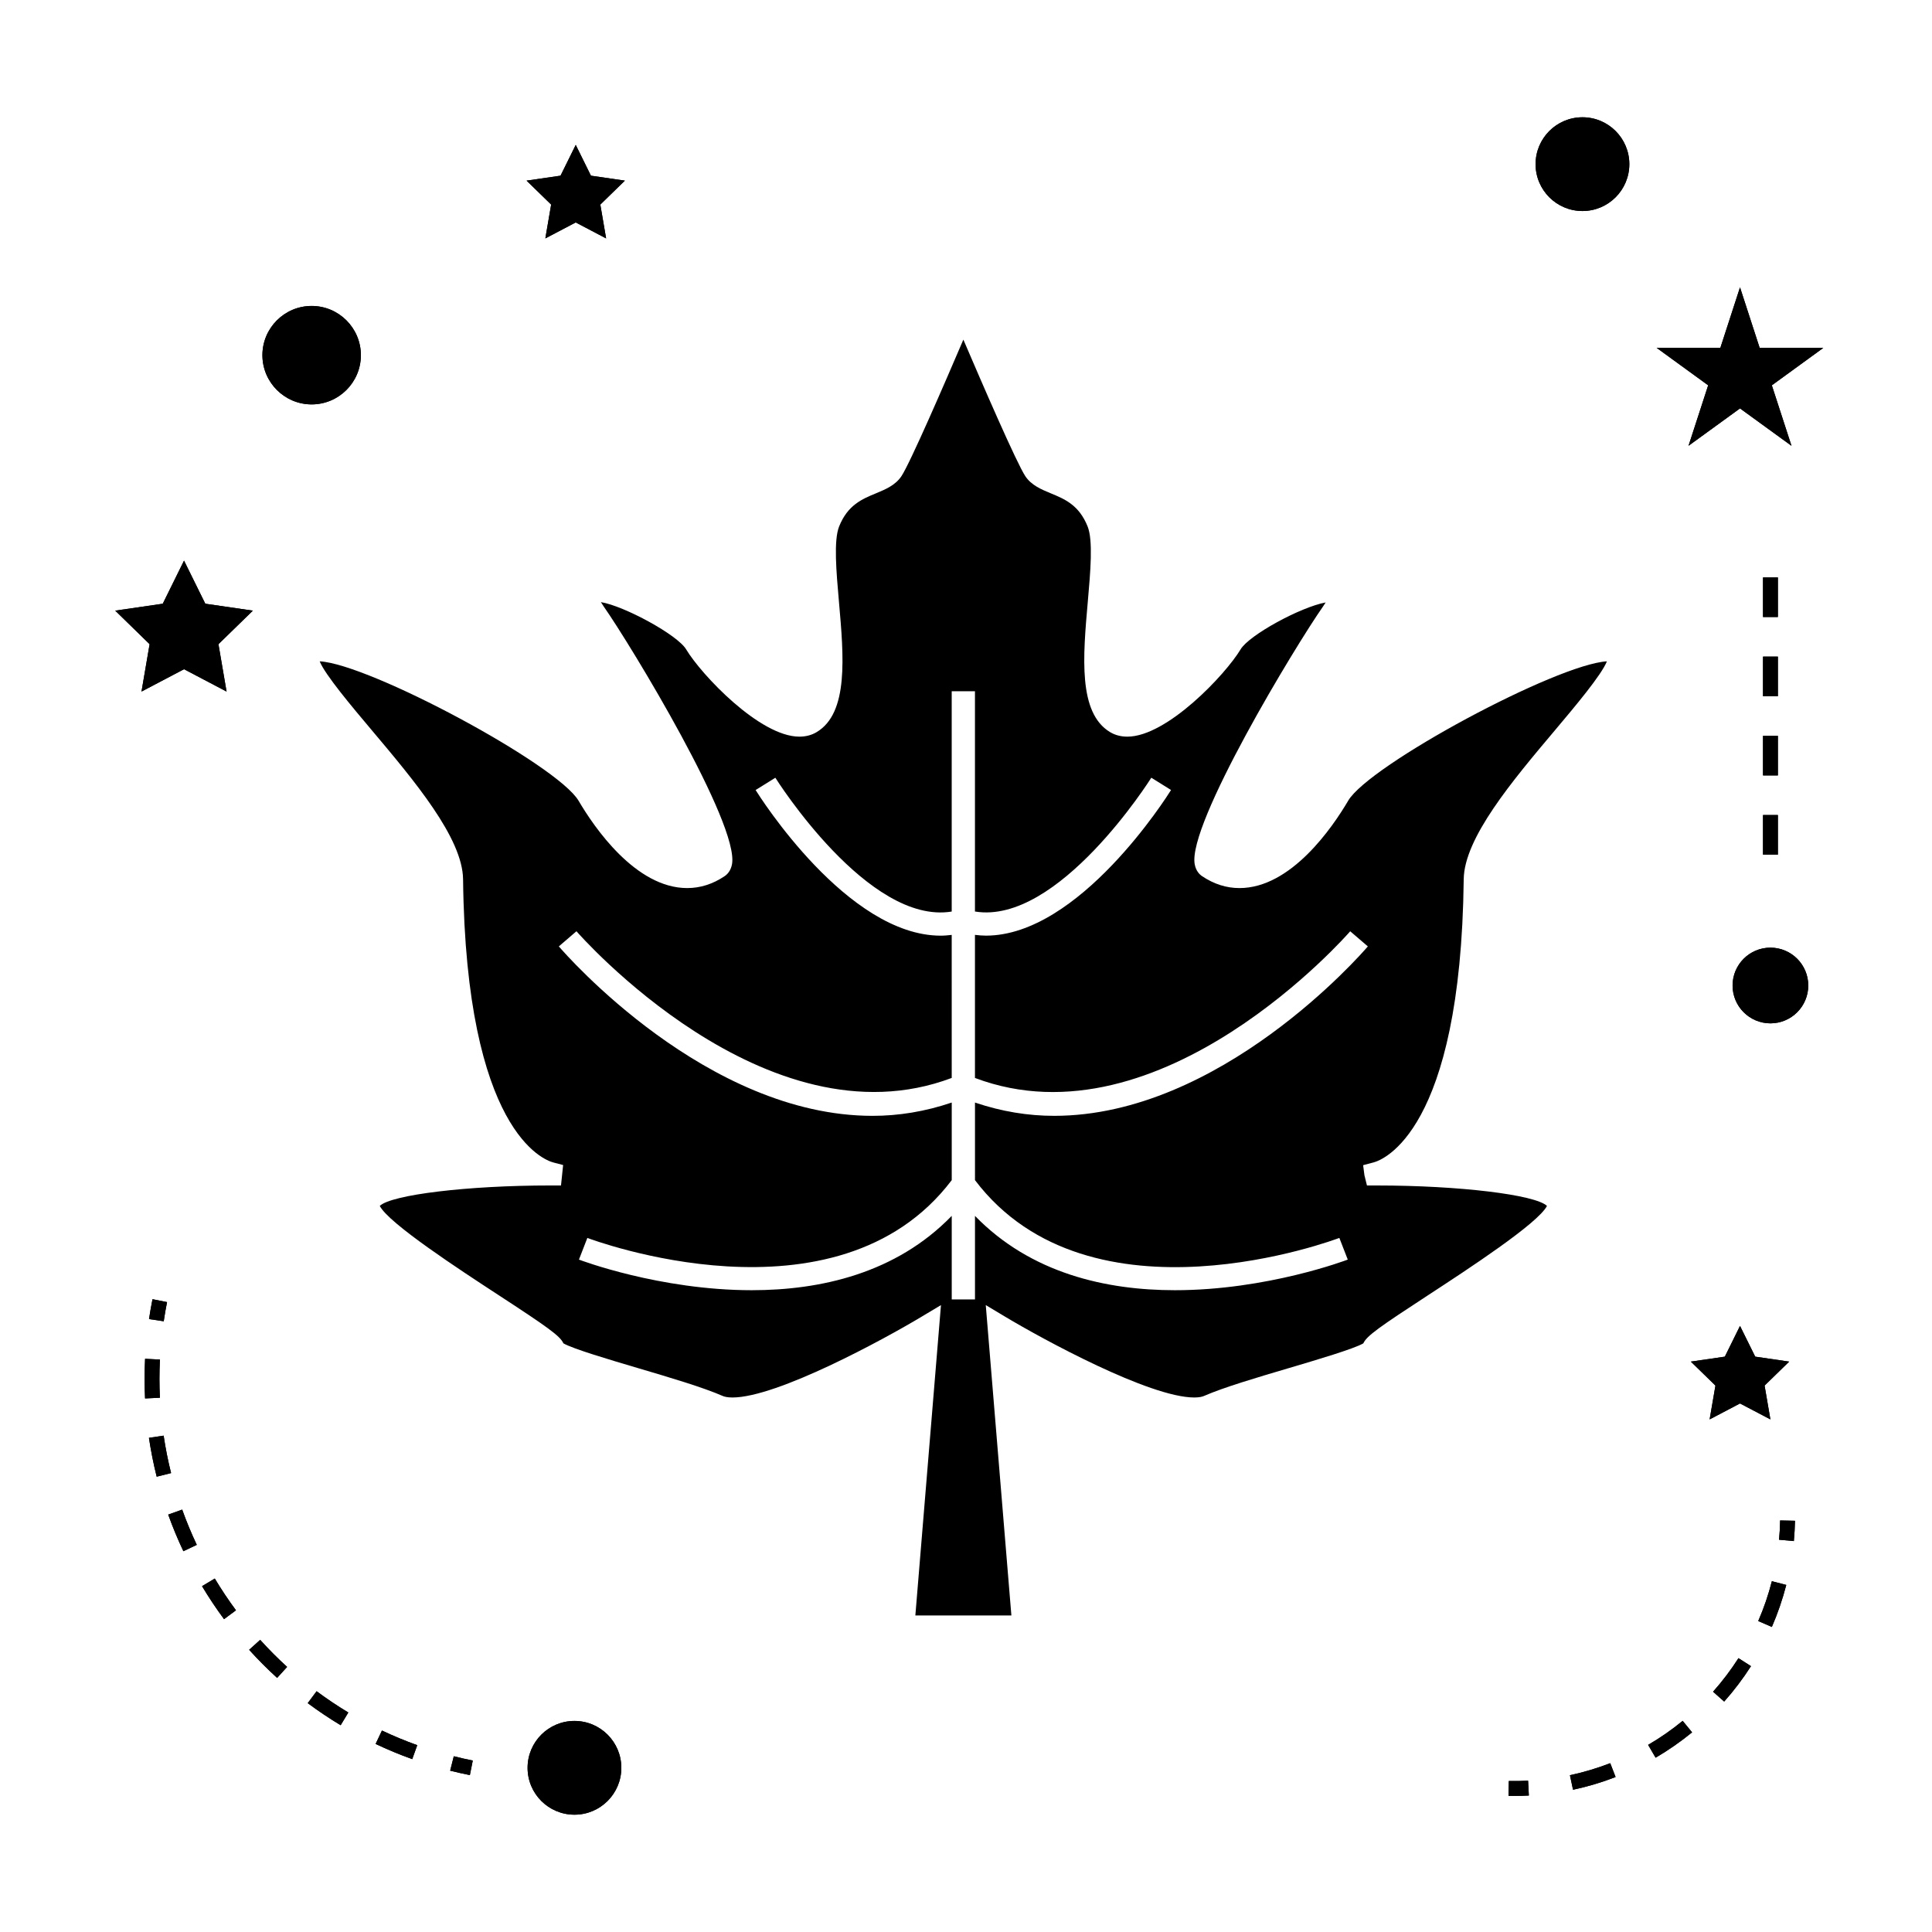 <?xml version="1.0" encoding="UTF-8"?>
<!-- The Best Svg Icon site in the world: iconSvg.co, Visit us! https://iconsvg.co -->
<svg fill="#000000" width="800px" height="800px" version="1.1" viewBox="144 144 512 512" xmlns="http://www.w3.org/2000/svg">
 <g>
  <path d="m501.27 356.22c-4.094 6.953-15.082 23.129-28.797 23.129-3.465 0-6.789-1.055-9.902-3.152-0.719-0.484-1.645-1.422-1.961-3.16-1.969-10.574 26.711-57.906 34.023-68.34 0.277-0.398 0.5-0.746 0.676-1.039-6.676 1.223-20.27 8.645-22.531 12.418-4.031 6.719-19.543 23.145-30.012 23.145-1.711 0-3.254-0.402-4.598-1.211-8.484-5.106-7.168-20.035-5.898-34.484 0.707-8.02 1.438-16.305-0.043-20.012-2.277-5.684-6.078-7.258-9.75-8.773-2.531-1.051-5.144-2.129-6.75-4.535-2.312-3.473-11.578-24.871-16.426-36.199-4.844 11.332-14.105 32.727-16.422 36.199-1.605 2.402-4.219 3.484-6.75 4.535-3.672 1.516-7.473 3.09-9.75 8.773-1.48 3.703-0.75 11.992-0.043 20.012 1.273 14.449 2.594 29.383-5.898 34.484-1.34 0.809-2.891 1.211-4.598 1.211-10.477 0.004-25.984-16.426-30.012-23.145-2.305-3.836-16.363-11.473-22.586-12.508 0.188 0.32 0.43 0.688 0.73 1.129 7.309 10.434 35.984 57.77 34.016 68.34-0.324 1.73-1.242 2.676-1.961 3.16-3.106 2.09-6.438 3.152-9.902 3.152-13.707 0-24.703-16.176-28.789-23.129-5.617-9.547-55.387-36.258-68.617-36.961 1.395 3.516 8.469 11.918 13.785 18.23 11.289 13.398 24.09 28.586 24.215 39.531 0.766 67.023 21.539 74.418 23.898 75.039l2.617 0.688-0.562 5.41-2.793 0.004h-0.012c-21.961 0-42.113 2.457-45.223 5.414 2.332 4.613 21.223 16.945 31.504 23.656 12.848 8.391 16.301 10.801 17.16 12.77 2.547 1.469 12.359 4.371 19.648 6.527 8.551 2.523 17.391 5.144 22.586 7.422 0.418 0.18 1.203 0.398 2.57 0.398 11.852 0 40.188-15.445 50.109-21.402l5.148-3.086-6.789 82.246h25.449l-6.789-82.246 5.148 3.086c9.926 5.957 38.262 21.402 50.109 21.402 1.371 0 2.156-0.219 2.57-0.402 5.195-2.273 14.039-4.891 22.586-7.414 7.285-2.156 17.102-5.059 19.645-6.527 0.859-1.969 4.312-4.375 17.168-12.77 10.277-6.707 29.18-19.043 31.5-23.656-3.098-2.961-23.266-5.414-44.996-5.414h-2.707l-0.668-2.691-0.348-2.688 2.75-0.73c2.367-0.625 23.137-8.02 23.906-75.039 0.121-10.945 12.922-26.137 24.215-39.531 5.273-6.262 12.273-14.574 13.734-18.227-13.324 0.773-62.98 27.43-68.586 36.961zm-77.91 83.488c-6.871 0-13.898-1.125-20.98-3.519v20.562c30.527 40.316 95.902 15.566 96.562 15.312l2.231 5.742c-0.383 0.148-21.395 8.113-45.805 8.113-18.148 0-38.164-4.426-52.988-19.695v22.137h-6.16v-22.141c-14.824 15.277-34.848 19.699-52.988 19.699-24.41 0-45.422-7.965-45.805-8.113l2.227-5.742c0.668 0.258 66.078 24.961 96.566-15.312v-20.566c-7.086 2.402-14.113 3.527-20.98 3.527-43.984 0-81.297-42.75-83.145-44.906l4.672-4.016c0.504 0.586 50.207 57.445 99.449 38.875l-0.004-37.906c-0.973 0.109-1.941 0.203-2.906 0.203-24.734 0-47.996-36.883-49.062-38.594l5.231-3.258c0.25 0.402 24.645 39.109 46.738 35.457v-58.387h6.16v58.379c22.074 3.637 46.48-35.051 46.738-35.457l5.227 3.258c-1.066 1.711-24.324 38.594-49.059 38.594-0.965 0-1.938-0.094-2.906-0.203v37.918c49.305 18.594 98.945-38.289 99.449-38.871l4.672 4.008c-1.836 2.152-39.152 44.902-83.133 44.902z"/>
  <path d="m308.66 612.49c0 6.859-5.562 12.422-12.422 12.422-6.863 0-12.422-5.562-12.422-12.422 0-6.863 5.559-12.422 12.422-12.422 6.859 0 12.422 5.559 12.422 12.422"/>
  <path d="m181.5 327.27 11.27-5.926 11.273 5.926-2.152-12.555 9.121-8.891-12.605-1.832-5.637-11.418-5.637 11.418-12.598 1.832 9.113 8.891z"/>
  <path d="m288.52 207.18 8.055-4.231 8.051 4.231-1.535-8.965 6.512-6.348-9-1.309-4.027-8.16-4.027 8.16-9.004 1.309 6.516 6.348z"/>
  <path d="m592.09 504.84 6.519 6.352-1.539 8.965 8.051-4.227 8.051 4.227-1.539-8.965 6.516-6.352-9-1.312-4.027-8.145-4.023 8.145z"/>
  <path d="m605.12 220.15-5.211 16.043h-16.867l13.641 9.918-5.207 16.027 13.645-9.906 13.645 9.91-5.211-16.031 13.641-9.918h-16.863z"/>
  <path d="m575.79 187.5c0 6.859-5.559 12.422-12.422 12.422-6.859 0-12.422-5.562-12.422-12.422s5.562-12.422 12.422-12.422c6.863 0 12.422 5.562 12.422 12.422"/>
  <path d="m623.21 405.17c0 5.539-4.488 10.027-10.027 10.027s-10.031-4.488-10.031-10.027 4.492-10.031 10.031-10.031 10.027 4.492 10.027 10.031"/>
  <path d="m226.59 251.17c7.195 0 13.047-5.852 13.047-13.043 0-7.195-5.852-13.047-13.047-13.047s-13.047 5.852-13.047 13.047c0.004 7.188 5.856 13.043 13.047 13.043z"/>
  <path d="m268.52 614.42 0.77-3.856c-1.695-0.336-3.371-0.719-5.027-1.141l-0.965 3.824c1.723 0.434 3.465 0.82 5.223 1.172z"/>
  <path d="m182.32 509.43c0 1.727 0.043 3.457 0.125 5.168l3.93-0.184c-0.078-1.66-0.121-3.32-0.121-4.984 0-1.707 0.043-3.418 0.125-5.137l-3.93-0.195c-0.086 1.785-0.129 3.562-0.129 5.332z"/>
  <path d="m189.34 534.38c-0.82-3.258-1.484-6.598-1.973-9.918l-3.894 0.578c0.516 3.449 1.203 6.91 2.051 10.297z"/>
  <path d="m197.54 564.35c1.793 2.992 3.754 5.934 5.832 8.742l3.164-2.348c-1.996-2.699-3.891-5.535-5.617-8.418z"/>
  <path d="m243.54 606.16c3.152 1.496 6.422 2.856 9.707 4.031l1.328-3.703c-3.168-1.133-6.312-2.441-9.352-3.879z"/>
  <path d="m196.15 553.4c-1.441-3.051-2.746-6.199-3.871-9.34l-3.703 1.324c1.172 3.269 2.523 6.539 4.023 9.703z"/>
  <path d="m225.55 595.35c2.809 2.09 5.746 4.059 8.727 5.852l2.031-3.375c-2.871-1.727-5.699-3.621-8.406-5.637z"/>
  <path d="m217.44 588.66 2.648-2.914c-2.492-2.266-4.894-4.68-7.141-7.168l-2.922 2.637c2.336 2.586 4.828 5.094 7.414 7.445z"/>
  <path d="m188.27 489.07-3.856-0.77c-0.352 1.758-0.656 3.512-0.918 5.269l3.894 0.578c0.25-1.699 0.543-3.387 0.879-5.078z"/>
  <path d="m619.69 547.02-3.938-0.082c-0.031 1.711-0.125 3.41-0.285 5.106l3.922 0.355c0.16-1.781 0.262-3.578 0.301-5.379z"/>
  <path d="m560.87 618.3c3.824-0.812 7.625-1.945 11.281-3.371l-1.422-3.668c-3.465 1.344-7.059 2.414-10.68 3.184z"/>
  <path d="m580.77 606.41 1.984 3.402c3.387-1.977 6.633-4.242 9.668-6.723l-2.496-3.043c-2.871 2.356-5.953 4.5-9.156 6.363z"/>
  <path d="m597.98 592.32 2.945 2.613c2.613-2.938 5-6.098 7.106-9.383l-3.316-2.121c-2 3.121-4.262 6.109-6.734 8.891z"/>
  <path d="m609.95 573.59 3.609 1.57c1.562-3.594 2.844-7.344 3.82-11.137l-3.816-0.988c-0.914 3.598-2.133 7.152-3.613 10.555z"/>
  <path d="m543.85 615.98-0.082 3.938c0.508 0.012 1.02 0.016 1.527 0.016 1.297 0 2.582-0.035 3.867-0.102l-0.203-3.938c-1.695 0.094-3.394 0.129-5.109 0.086z"/>
  <path d="m611.22 359.99h3.938v10.496h-3.938z"/>
  <path d="m611.22 339h3.938v10.496h-3.938z"/>
  <path d="m611.22 297.02h3.938v10.496h-3.938z"/>
  <path d="m611.22 318.01h3.938v10.496h-3.938z"/>
  <path d="m308.66 612.49c0 6.859-5.562 12.422-12.422 12.422-6.863 0-12.422-5.562-12.422-12.422 0-6.863 5.559-12.422 12.422-12.422 6.859 0 12.422 5.559 12.422 12.422"/>
  <path d="m181.5 327.27 11.27-5.926 11.273 5.926-2.152-12.555 9.121-8.891-12.605-1.832-5.637-11.418-5.637 11.418-12.598 1.832 9.113 8.891z"/>
  <path d="m288.52 207.18 8.055-4.231 8.051 4.231-1.535-8.965 6.512-6.348-9-1.309-4.027-8.16-4.027 8.16-9.004 1.309 6.516 6.348z"/>
  <path d="m592.09 504.84 6.519 6.352-1.539 8.965 8.051-4.227 8.051 4.227-1.539-8.965 6.516-6.352-9-1.312-4.027-8.145-4.023 8.145z"/>
  <path d="m605.12 220.15-5.211 16.043h-16.867l13.641 9.918-5.207 16.027 13.645-9.906 13.645 9.91-5.211-16.031 13.641-9.918h-16.863z"/>
  <path d="m575.79 187.5c0 6.859-5.559 12.422-12.422 12.422-6.859 0-12.422-5.562-12.422-12.422s5.562-12.422 12.422-12.422c6.863 0 12.422 5.562 12.422 12.422"/>
  <path d="m623.21 405.17c0 5.539-4.488 10.027-10.027 10.027s-10.031-4.488-10.031-10.027 4.492-10.031 10.031-10.031 10.027 4.492 10.027 10.031"/>
  <path d="m226.59 251.17c7.195 0 13.047-5.852 13.047-13.043 0-7.195-5.852-13.047-13.047-13.047s-13.047 5.852-13.047 13.047c0.004 7.188 5.856 13.043 13.047 13.043z"/>
  <path d="m268.52 614.42 0.77-3.856c-1.695-0.336-3.371-0.719-5.027-1.141l-0.965 3.824c1.723 0.434 3.465 0.82 5.223 1.172z"/>
  <path d="m182.32 509.43c0 1.727 0.043 3.457 0.125 5.168l3.93-0.184c-0.078-1.66-0.121-3.32-0.121-4.984 0-1.707 0.043-3.418 0.125-5.137l-3.93-0.195c-0.086 1.785-0.129 3.562-0.129 5.332z"/>
  <path d="m189.34 534.38c-0.82-3.258-1.484-6.598-1.973-9.918l-3.894 0.578c0.516 3.449 1.203 6.91 2.051 10.297z"/>
  <path d="m197.54 564.35c1.793 2.992 3.754 5.934 5.832 8.742l3.164-2.348c-1.996-2.699-3.891-5.535-5.617-8.418z"/>
  <path d="m243.54 606.16c3.152 1.496 6.422 2.856 9.707 4.031l1.328-3.703c-3.168-1.133-6.312-2.441-9.352-3.879z"/>
  <path d="m196.15 553.4c-1.441-3.051-2.746-6.199-3.871-9.34l-3.703 1.324c1.172 3.269 2.523 6.539 4.023 9.703z"/>
  <path d="m225.55 595.35c2.809 2.09 5.746 4.059 8.727 5.852l2.031-3.375c-2.871-1.727-5.699-3.621-8.406-5.637z"/>
  <path d="m217.44 588.66 2.648-2.914c-2.492-2.266-4.894-4.68-7.141-7.168l-2.922 2.637c2.336 2.586 4.828 5.094 7.414 7.445z"/>
  <path d="m188.27 489.07-3.856-0.77c-0.352 1.758-0.656 3.512-0.918 5.269l3.894 0.578c0.25-1.699 0.543-3.387 0.879-5.078z"/>
  <path d="m619.69 547.02-3.938-0.082c-0.031 1.711-0.125 3.41-0.285 5.106l3.922 0.355c0.16-1.781 0.262-3.578 0.301-5.379z"/>
  <path d="m560.87 618.3c3.824-0.812 7.625-1.945 11.281-3.371l-1.422-3.668c-3.465 1.344-7.059 2.414-10.68 3.184z"/>
  <path d="m580.77 606.41 1.984 3.402c3.387-1.977 6.633-4.242 9.668-6.723l-2.496-3.043c-2.871 2.356-5.953 4.5-9.156 6.363z"/>
  <path d="m597.98 592.32 2.945 2.613c2.613-2.938 5-6.098 7.106-9.383l-3.316-2.121c-2 3.121-4.262 6.109-6.734 8.891z"/>
  <path d="m609.95 573.59 3.609 1.57c1.562-3.594 2.844-7.344 3.82-11.137l-3.816-0.988c-0.914 3.598-2.133 7.152-3.613 10.555z"/>
  <path d="m543.85 615.98-0.082 3.938c0.508 0.012 1.02 0.016 1.527 0.016 1.297 0 2.582-0.035 3.867-0.102l-0.203-3.938c-1.695 0.094-3.394 0.129-5.109 0.086z"/>
  <path d="m611.22 359.99h3.938v10.496h-3.938z"/>
  <path d="m611.22 339h3.938v10.496h-3.938z"/>
  <path d="m611.22 297.02h3.938v10.496h-3.938z"/>
  <path d="m611.22 318.01h3.938v10.496h-3.938z"/>
 </g>
</svg>